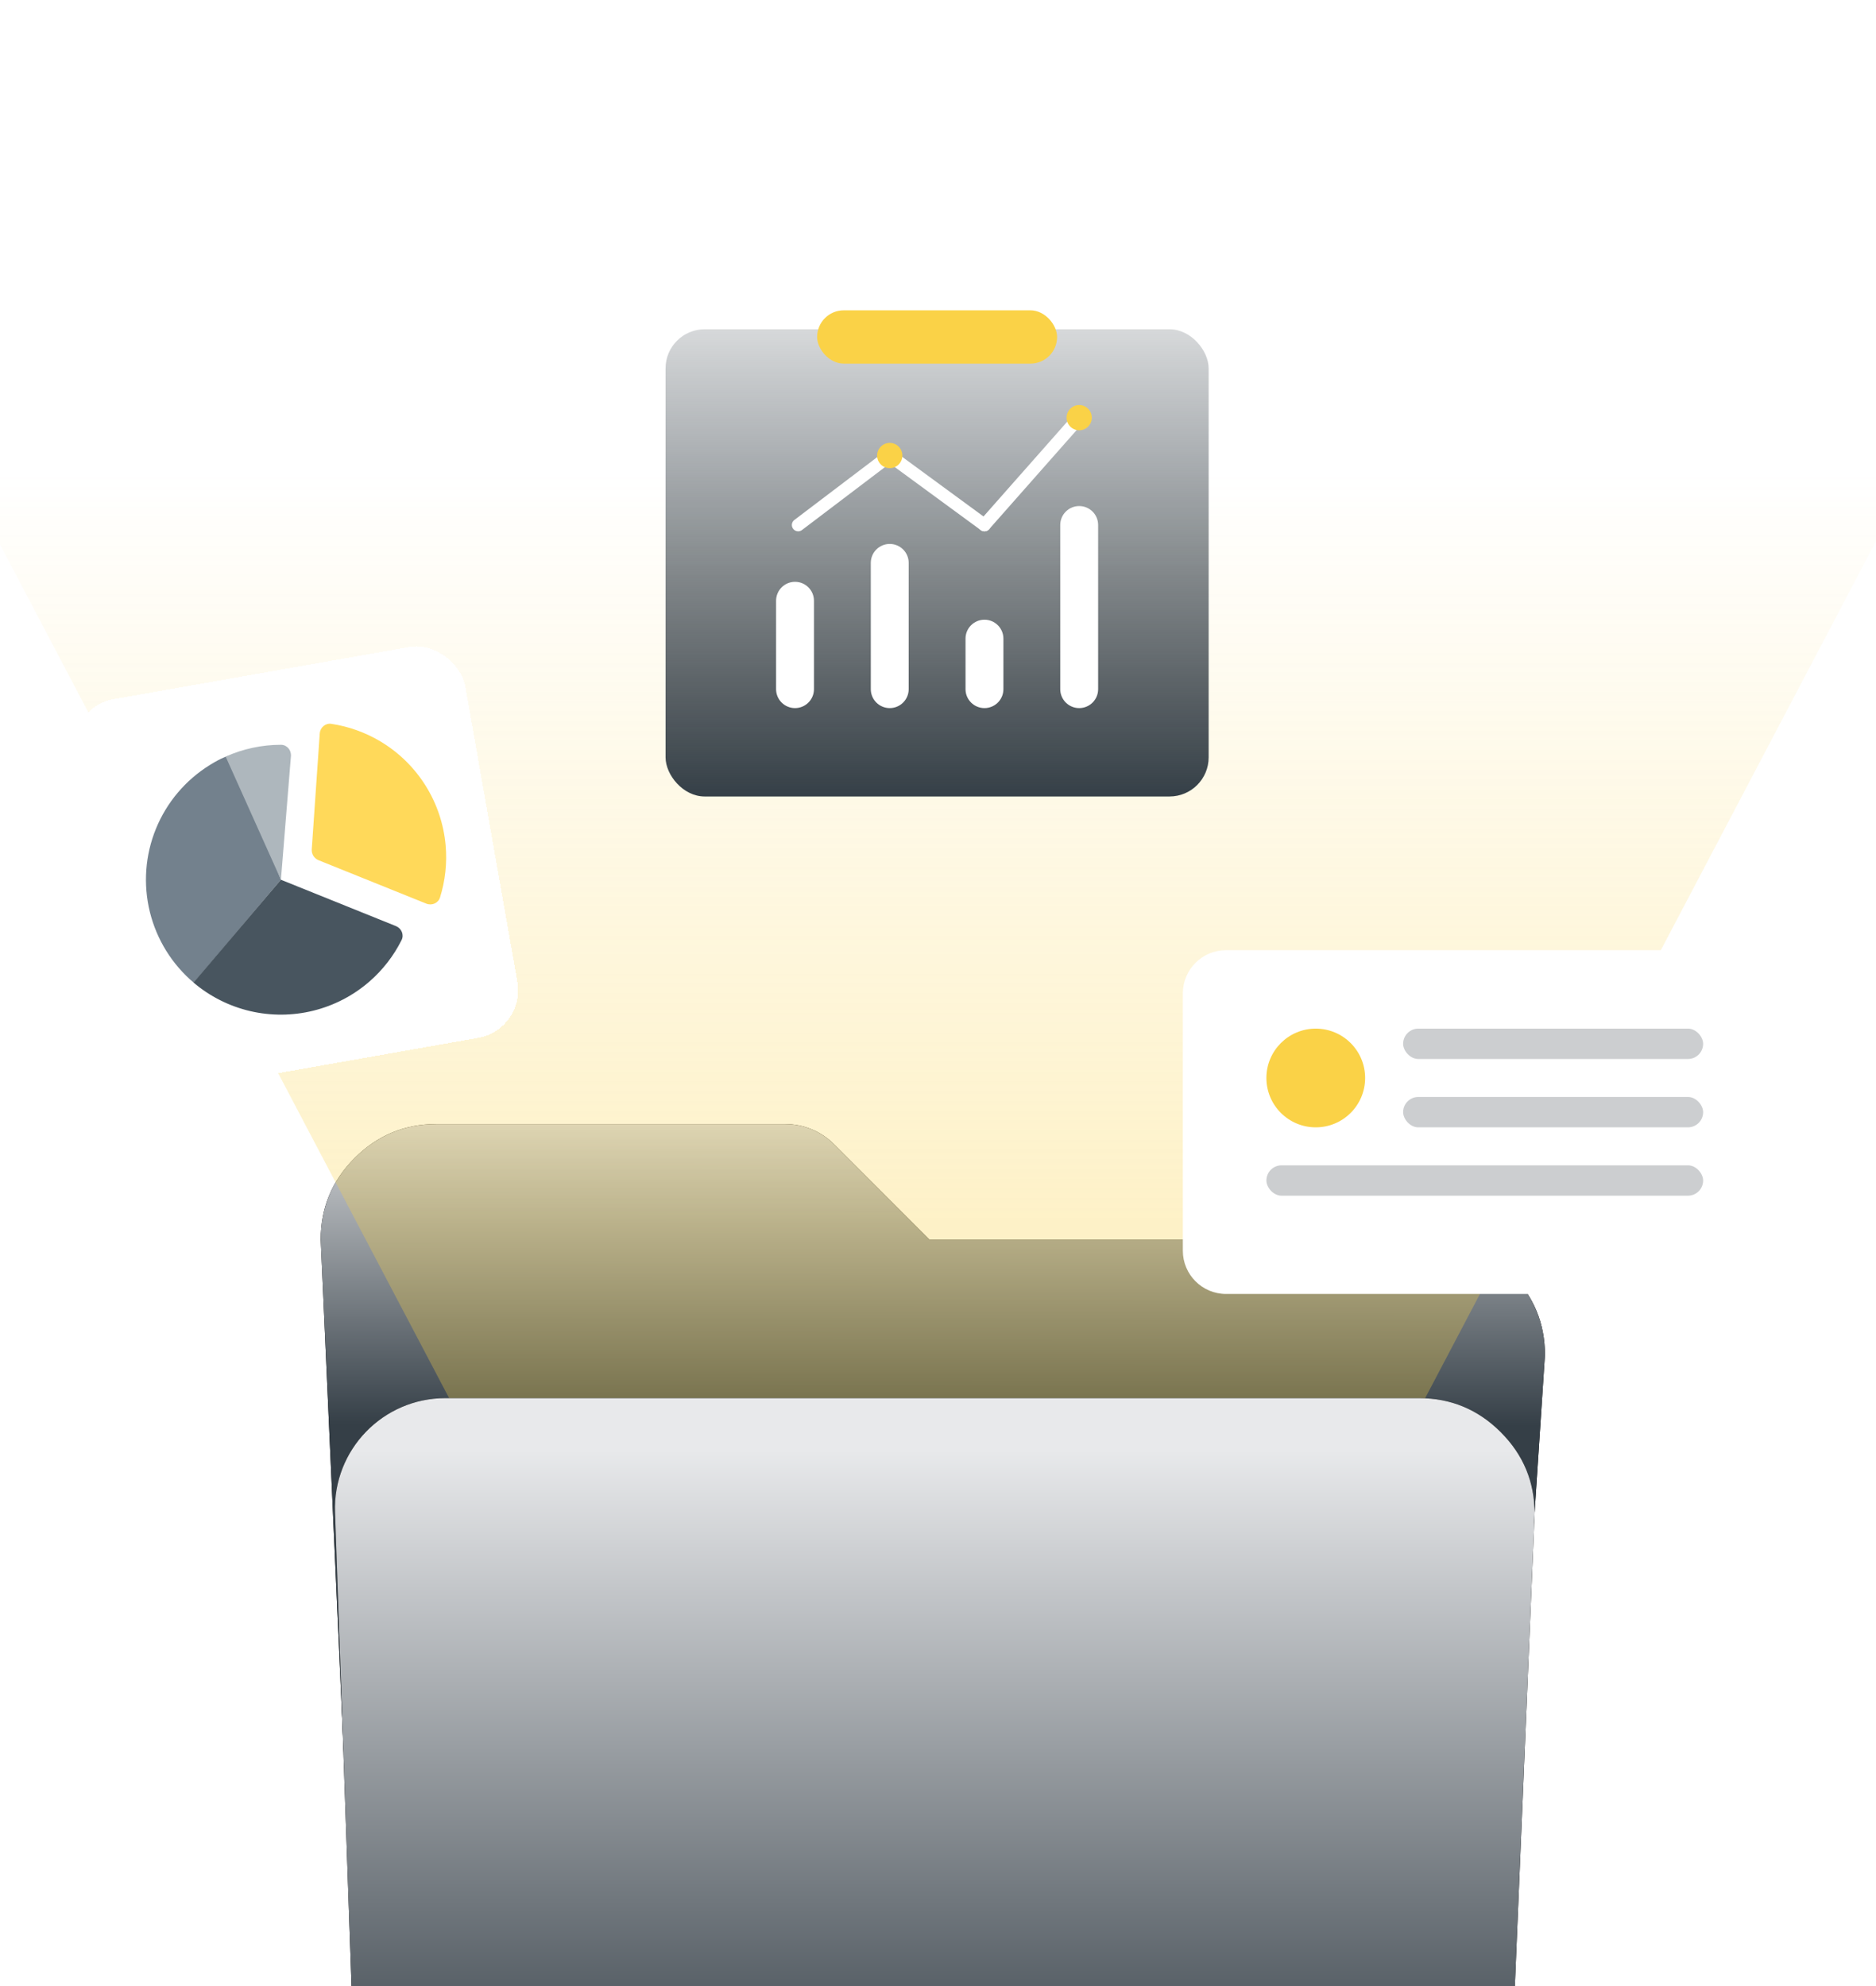 <svg width="544" height="576" viewBox="0 0 544 576" fill="none" xmlns="http://www.w3.org/2000/svg">
<g clip-path="url(#clip0_4235_76629)">
<rect width="544" height="576" rx="24" fill="white"/>
<path d="M135.5 594C126.287 594 118.404 590.723 111.849 584.168C105.294 577.613 102.011 569.724 102 560.5L93 359.5C93 350.287 96.283 342.404 102.849 335.849C109.415 329.294 117.299 326.011 126.5 326H227.716C233.02 326 238.107 328.107 241.858 331.858L269.5 359.5H414.5C423.712 359.5 431.602 362.783 438.168 369.349C444.734 375.915 448.011 383.799 448 393L437 560.5C437 569.712 433.723 577.602 427.168 584.168C420.613 590.734 412.724 594.011 403.5 594H135.5Z" fill="black"/>
<path d="M135.5 594C126.287 594 118.404 590.723 111.849 584.168C105.294 577.613 102.011 569.724 102 560.5L93 359.5C93 350.287 96.283 342.404 102.849 335.849C109.415 329.294 117.299 326.011 126.5 326H227.716C233.02 326 238.107 328.107 241.858 331.858L269.5 359.5H414.5C423.712 359.5 431.602 362.783 438.168 369.349C444.734 375.915 448.011 383.799 448 393L437 560.5C437 569.712 433.723 577.602 427.168 584.168C420.613 590.734 412.724 594.011 403.5 594H135.5Z" fill="url(#paint0_linear_4235_76629)"/>
<path d="M-11 137H554.5L352.5 521H191L-11 137Z" fill="url(#paint1_linear_4235_76629)" fill-opacity="0.3"/>
<path d="M136.5 640C127.287 640 119.404 636.723 112.849 630.168C106.294 623.613 103.011 615.724 103 606.5L97.153 438.614C96.523 420.515 111.024 405.5 129.134 405.5H270.5H411.5C420.712 405.5 428.602 408.783 435.168 415.349C441.734 421.915 445.011 429.799 445 439L438 606.5C438 615.712 434.723 623.602 428.168 630.168C421.613 636.734 413.724 640.011 404.5 640H136.5Z" fill="black"/>
<path d="M136.5 640C127.287 640 119.404 636.723 112.849 630.168C106.294 623.613 103.011 615.724 103 606.5L97.153 438.614C96.523 420.515 111.024 405.5 129.134 405.5H270.5H411.5C420.712 405.5 428.602 408.783 435.168 415.349C441.734 421.915 445.011 429.799 445 439L438 606.5C438 615.712 434.723 623.602 428.168 630.168C421.613 636.734 413.724 640.011 404.5 640H136.5Z" fill="url(#paint2_linear_4235_76629)"/>
<g filter="url(#filter0_d_4235_76629)">
<rect x="19.227" y="202.851" width="115" height="115.121" rx="13.98" transform="rotate(-10 19.227 202.851)" fill="white" shape-rendering="crispEdges"/>
<path d="M56.2 282.693C49.888 277.361 45.425 270.166 43.453 262.141C41.481 254.116 42.1 245.673 45.222 238.022C48.344 230.37 53.808 223.903 60.831 219.548C67.855 215.192 67.905 217.349 67.786 217.04L81.457 252.802L56.2 282.693Z" fill="#73818D"/>
<path d="M65.437 217.107C70.486 214.841 75.946 213.676 81.456 213.675C83.204 213.675 84.504 215.215 84.363 216.957L81.462 252.809L65.437 217.107Z" fill="#AEB7BD"/>
<path d="M114.809 266.259C116.43 266.913 117.226 268.764 116.443 270.327C114.152 274.904 110.98 278.997 107.098 282.366C102.417 286.427 96.839 289.319 90.823 290.803C84.806 292.287 78.523 292.322 72.491 290.904C66.459 289.485 60.85 286.655 56.125 282.645L81.449 252.811L114.809 266.259Z" fill="#48555F"/>
<path d="M92.72 210.412C92.841 208.668 94.355 207.339 96.084 207.6C101.125 208.361 105.979 210.101 110.368 212.734C115.665 215.91 120.134 220.294 123.411 225.528C126.688 230.763 128.68 236.698 129.224 242.85C129.674 247.948 129.119 253.075 127.602 257.942C127.082 259.611 125.225 260.393 123.603 259.739L92.376 247.154C91.104 246.642 90.307 245.369 90.401 244.001L92.72 210.412Z" fill="#FFD95A"/>
</g>
<g filter="url(#filter1_d_4235_76629)">
<path d="M517 288.146C517 287.453 517 286.549 517 285.527C517 278.607 511.387 272.994 504.467 272.994C503.445 272.994 502.541 272.994 501.848 272.994H358.152C357.459 272.994 356.555 272.994 355.533 272.994C348.613 272.994 343 278.607 343 285.527C343 286.549 343 287.453 343 288.146V357.551C343 358.243 343 359.147 343 360.169C343 367.089 348.613 372.702 355.533 372.702C356.555 372.702 357.459 372.702 358.152 372.702H486.697L517 403.006V288.146Z" fill="white"/>
</g>
<rect x="406.874" y="298.324" width="87" height="8.81" rx="4.405" fill="#9A9FA3" fill-opacity="0.5"/>
<rect x="406.874" y="318.147" width="87" height="8.81" rx="4.405" fill="#9A9FA3" fill-opacity="0.5"/>
<rect x="367.228" y="337.97" width="126.646" height="8.81" rx="4.405" fill="#9A9FA3" fill-opacity="0.5"/>
<circle cx="381.544" cy="312.641" r="14.316" fill="#FAD247"/>
<rect x="193" y="95.492" width="157.482" height="135.507" rx="11.344" fill="url(#paint3_linear_4235_76629)"/>
<path d="M258.007 205.365C254.973 205.365 252.513 202.906 252.513 199.872V163.248C252.513 160.214 254.973 157.755 258.007 157.755C261.041 157.755 263.5 160.214 263.5 163.248V199.872C263.5 202.906 261.041 205.365 258.007 205.365Z" fill="white"/>
<path d="M312.942 205.365C309.908 205.365 307.449 202.906 307.449 199.872V152.261C307.449 149.227 309.908 146.767 312.942 146.767C315.976 146.767 318.436 149.227 318.436 152.261V199.872C318.436 202.906 315.976 205.365 312.942 205.365Z" fill="white"/>
<path d="M285.475 205.365C282.441 205.365 279.981 202.906 279.981 199.872V185.222C279.981 182.188 282.441 179.729 285.475 179.729C288.509 179.729 290.968 182.188 290.968 185.222V199.872C290.968 202.906 288.509 205.365 285.475 205.365Z" fill="white"/>
<path d="M230.539 205.365C227.505 205.365 225.046 202.906 225.046 199.872V174.235C225.046 171.201 227.505 168.742 230.539 168.742C233.573 168.742 236.033 171.201 236.033 174.235V199.872C236.033 202.906 233.573 205.365 230.539 205.365Z" fill="white"/>
<rect x="236.948" y="90" width="69.585" height="15.463" rx="7.732" fill="#FAD247"/>
<path d="M231.455 152.26L258.007 132.117" stroke="white" stroke-width="3.662" stroke-linecap="round"/>
<path d="M285.456 152.261L312.942 121.131" stroke="white" stroke-width="3.662" stroke-linecap="round"/>
<path d="M258.007 132.117L285.475 152.26" stroke="white" stroke-width="3.662" stroke-linecap="round"/>
<circle cx="258.007" cy="132.117" r="3.662" fill="#FAD247"/>
<circle cx="312.942" cy="121.13" r="3.662" fill="#FAD247"/>
</g>
<defs>
<filter id="filter0_d_4235_76629" x="2.918" y="168.901" width="165.863" height="165.961" filterUnits="userSpaceOnUse" color-interpolation-filters="sRGB">
<feFlood flood-opacity="0" result="BackgroundImageFix"/>
<feColorMatrix in="SourceAlpha" type="matrix" values="0 0 0 0 0 0 0 0 0 0 0 0 0 0 0 0 0 0 127 0" result="hardAlpha"/>
<feOffset dy="2.33"/>
<feGaussianBlur stdDeviation="8.155"/>
<feComposite in2="hardAlpha" operator="out"/>
<feColorMatrix type="matrix" values="0 0 0 0 0.208 0 0 0 0 0.247 0 0 0 0 0.278 0 0 0 0.16 0"/>
<feBlend mode="normal" in2="BackgroundImageFix" result="effect1_dropShadow_4235_76629"/>
<feBlend mode="normal" in="SourceGraphic" in2="effect1_dropShadow_4235_76629" result="shape"/>
</filter>
<filter id="filter1_d_4235_76629" x="324.962" y="257.533" width="210.075" height="166.087" filterUnits="userSpaceOnUse" color-interpolation-filters="sRGB">
<feFlood flood-opacity="0" result="BackgroundImageFix"/>
<feColorMatrix in="SourceAlpha" type="matrix" values="0 0 0 0 0 0 0 0 0 0 0 0 0 0 0 0 0 0 127 0" result="hardAlpha"/>
<feOffset dy="2.577"/>
<feGaussianBlur stdDeviation="9.019"/>
<feComposite in2="hardAlpha" operator="out"/>
<feColorMatrix type="matrix" values="0 0 0 0 0.208 0 0 0 0 0.247 0 0 0 0 0.278 0 0 0 0.16 0"/>
<feBlend mode="normal" in2="BackgroundImageFix" result="effect1_dropShadow_4235_76629"/>
<feBlend mode="normal" in="SourceGraphic" in2="effect1_dropShadow_4235_76629" result="shape"/>
</filter>
<linearGradient id="paint0_linear_4235_76629" x1="271" y1="315" x2="270.631" y2="624.99" gradientUnits="userSpaceOnUse">
<stop stop-color="#E8E9EB"/>
<stop offset="0.317" stop-color="#353F47"/>
</linearGradient>
<linearGradient id="paint1_linear_4235_76629" x1="271.75" y1="137" x2="271.75" y2="521" gradientUnits="userSpaceOnUse">
<stop stop-color="#FAD247" stop-opacity="0"/>
<stop offset="0.563" stop-color="#FAD247"/>
</linearGradient>
<linearGradient id="paint2_linear_4235_76629" x1="271.127" y1="420.588" x2="271.127" y2="667.117" gradientUnits="userSpaceOnUse">
<stop stop-color="#E8E9EB"/>
<stop offset="0.792" stop-color="#353F47"/>
</linearGradient>
<linearGradient id="paint3_linear_4235_76629" x1="271.741" y1="95.492" x2="271.741" y2="231" gradientUnits="userSpaceOnUse">
<stop stop-color="#353F47" stop-opacity="0.2"/>
<stop offset="1" stop-color="#353F47"/>
</linearGradient>
<clipPath id="clip0_4235_76629">
<rect width="544" height="576" rx="24" fill="white"/>
</clipPath>
</defs>
</svg>
